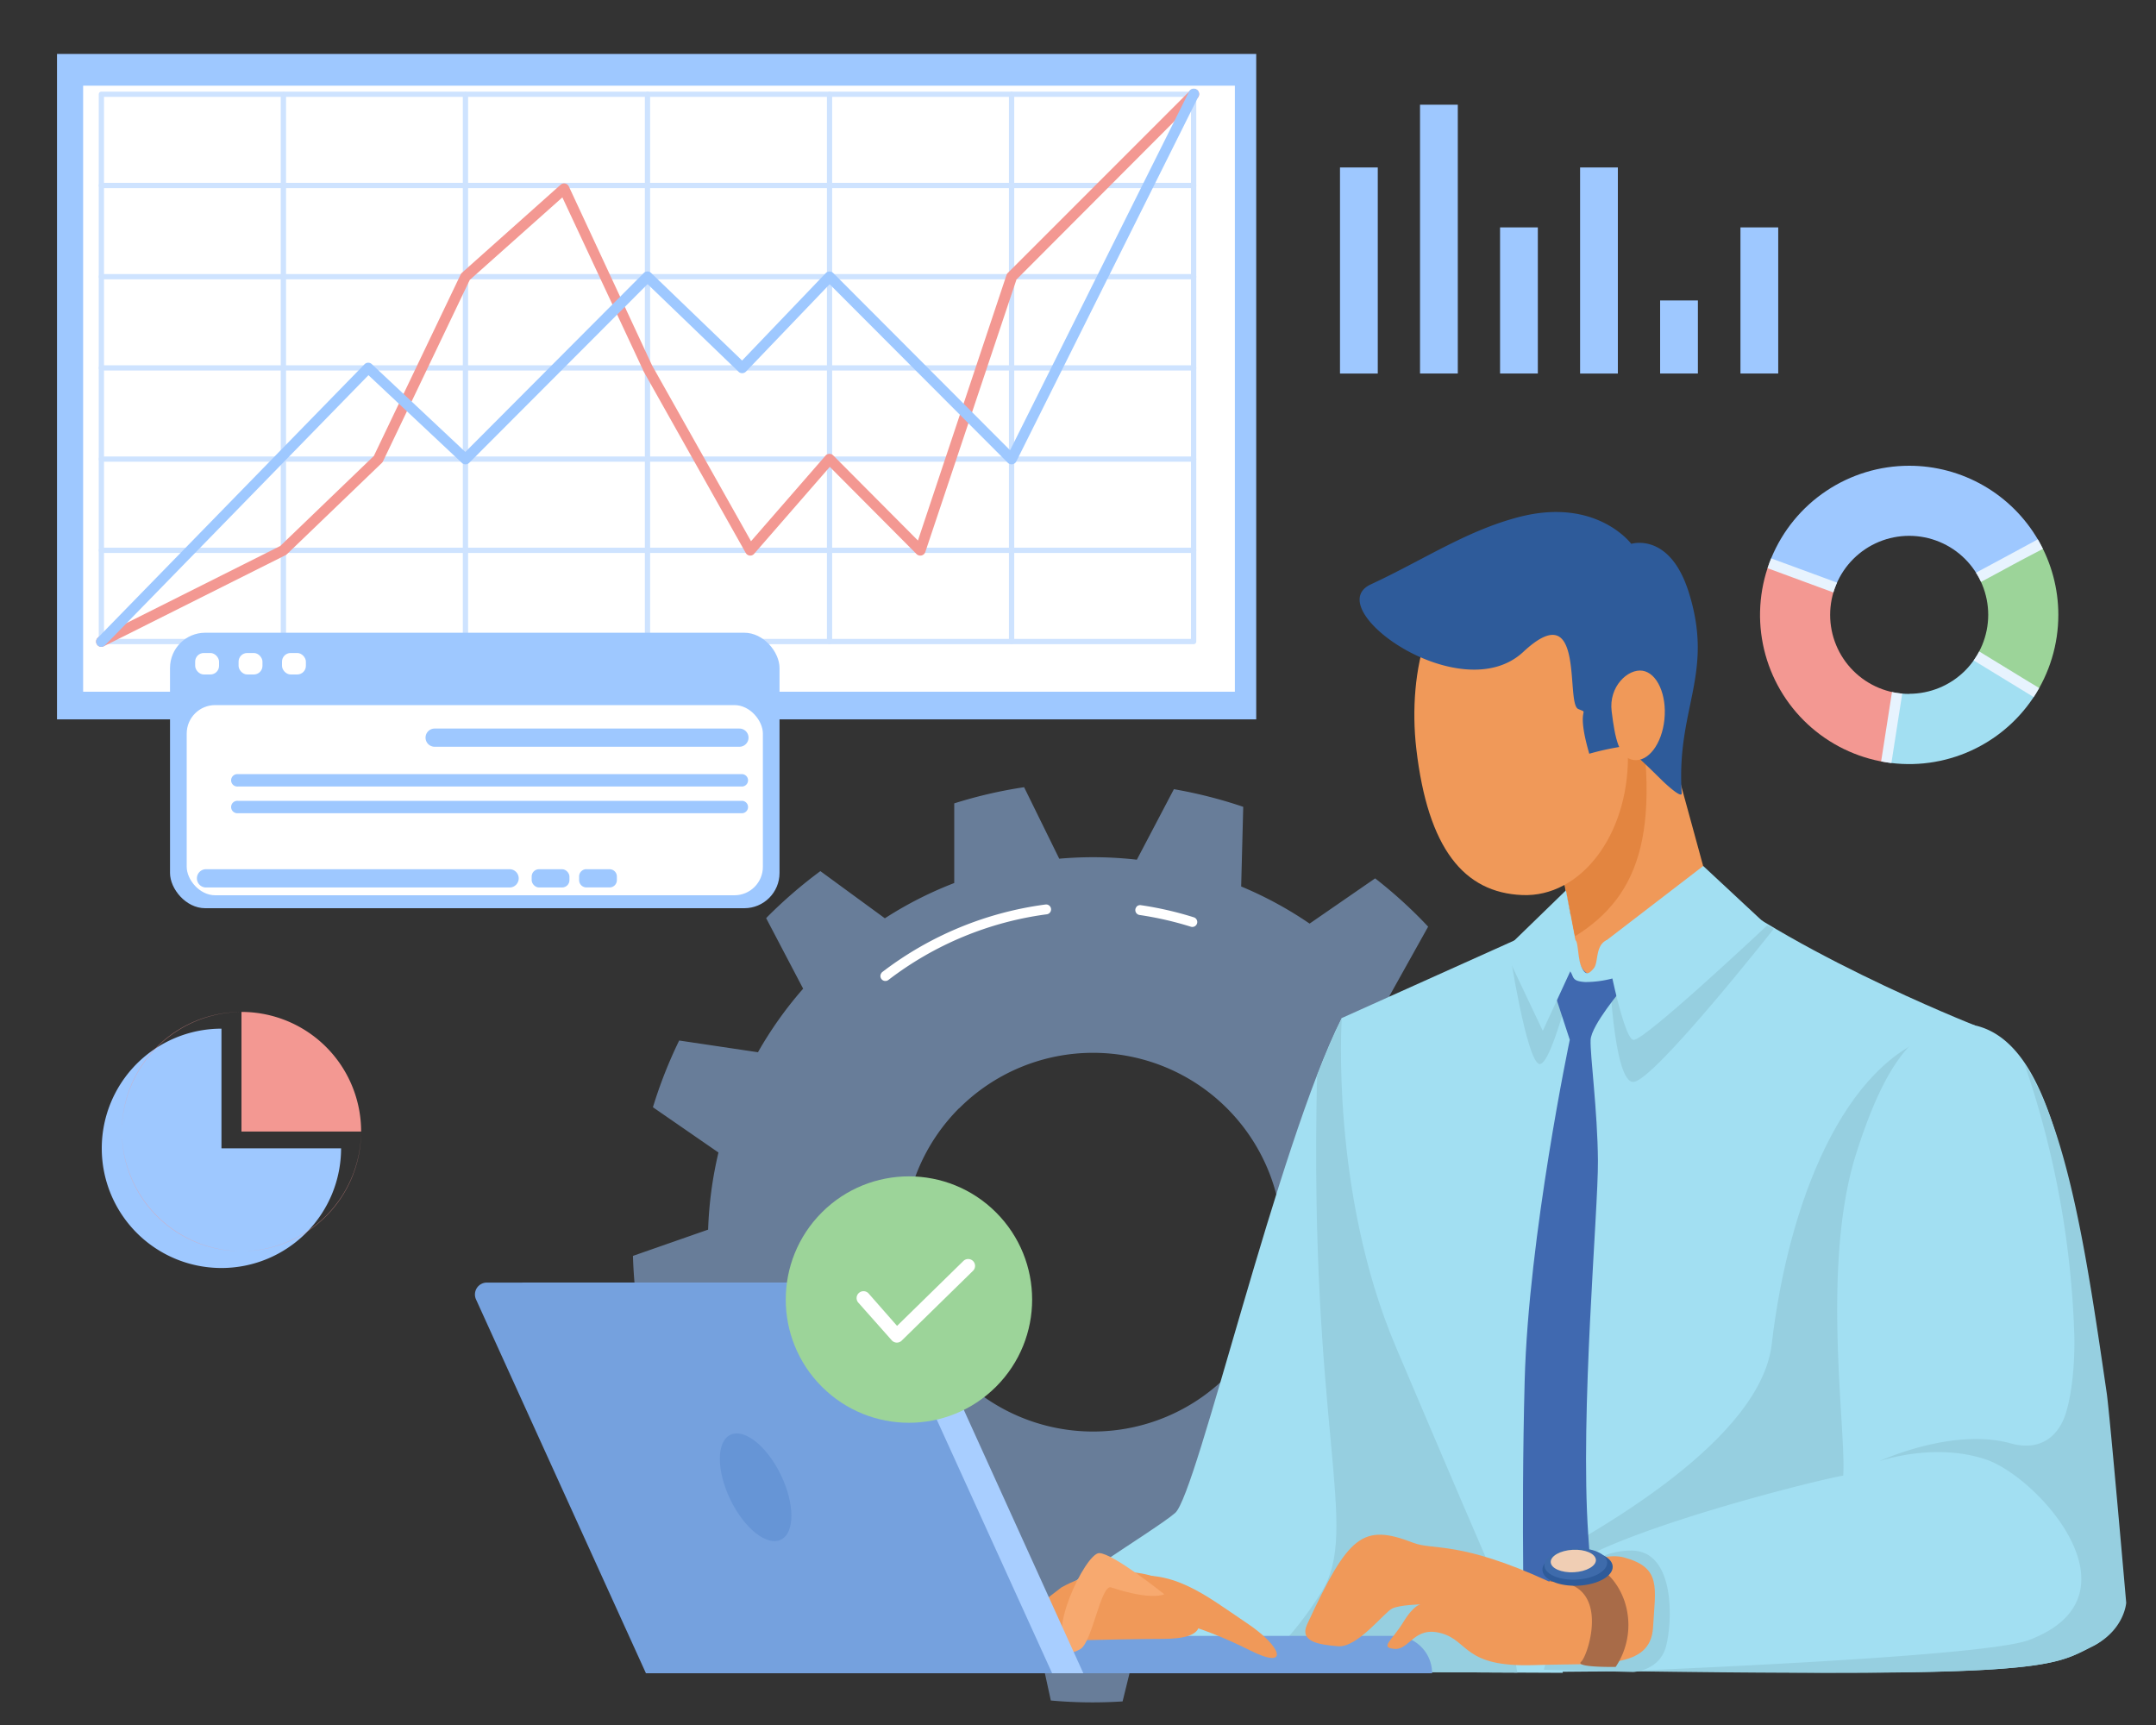 <svg xmlns="http://www.w3.org/2000/svg" xmlns:xlink="http://www.w3.org/1999/xlink" viewBox="0 0 500 400"><rect x="0" y="0" width="500" height="400" fill="#333333" stroke="none"/><defs><style>.cls-1{fill:none;}.cls-2,.cls-4{fill:#9ec8ff;}.cls-2,.cls-5{opacity:0.5;}.cls-3{fill:#fff;}.cls-6{fill:#f39892;}.cls-7{fill:#a2dff2;}.cls-8{fill:#96cfe0;}.cls-9{fill:#4069b0;}.cls-10{fill:#2e5b9a;}.cls-11{fill:#f09959;}.cls-12{fill:#e38540;}.cls-13{fill:#75a1de;}.cls-14{fill:#a86b48;}.cls-15{fill:#3e6bab;}.cls-16{fill:#f0ceb4;}.cls-17{fill:#f7a96f;}.cls-18{fill:#a8ceff;}.cls-19{fill:#6695d6;}.cls-20{clip-path:url(#clip-path);}.cls-21{fill:#9cd499;}.cls-22{fill:#e7f3fe;}</style><clipPath id="clip-path"><path class="cls-1" d="M442.76,108a34.59,34.59,0,1,0,34.59,34.58A34.58,34.58,0,0,0,442.76,108Zm0,52.91a18.33,18.33,0,1,1,18.33-18.33A18.33,18.33,0,0,1,442.76,160.88Z"/></clipPath></defs><title>illustration_Sales</title><g id="Objects"><path class="cls-2" d="M160.45,340.43a106.31,106.31,0,0,0,9.28,13.79L187,347.67q1.6,1.79,3.32,3.5a88.41,88.41,0,0,0,10,8.65l-4.9,17.82a106.23,106.23,0,0,0,14.62,7.93l12.25-13.83a88.91,88.91,0,0,0,17.47,4.53l3.94,18.05a107.49,107.49,0,0,0,16.64.21l4.42-17.93a88.75,88.75,0,0,0,17.58-4.07l11.88,14.15a105.86,105.86,0,0,0,14.82-7.53l-4.42-17.94a88.73,88.73,0,0,0,11.94-10c.59-.58,1.16-1.17,1.72-1.76l17.09,7A106,106,0,0,0,345,342.87L332.8,329a88.57,88.57,0,0,0,6.61-16.8l18.39-1.74A108,108,0,0,0,360,294l-17.27-6.55a89.56,89.56,0,0,0-1.93-17.94l15.48-10.09a106,106,0,0,0-5.68-15.63L332.27,246a88.47,88.47,0,0,0-10.07-15l9-16.12c-.75-.8-1.51-1.59-2.29-2.37a107.45,107.45,0,0,0-10-8.83l-15.2,10.49a88.27,88.27,0,0,0-15.87-8.61l.48-18.47A107.77,107.77,0,0,0,272.24,183l-8.59,16.35a89.88,89.88,0,0,0-18-.23l-8.15-16.58a105.9,105.9,0,0,0-16.2,3.75v18.47a88.27,88.27,0,0,0-16.09,8.18L190.25,202A108.15,108.15,0,0,0,178,212.57l-.32.34,8.58,16.35A88.64,88.64,0,0,0,175.78,244l-18.27-2.72a106.12,106.12,0,0,0-6.09,15.47l15.2,10.5a90.13,90.13,0,0,0-2.4,17.88l-17.43,6.09a106.83,106.83,0,0,0,1.77,16.54L166.89,310a89.19,89.19,0,0,0,6.17,17Zm62-83.44a43.91,43.91,0,1,1,0,62.1A43.92,43.92,0,0,1,222.4,257Z"/><path class="cls-3" d="M263.6,210.22a1.13,1.13,0,0,1,1-.32,78.91,78.91,0,0,1,12.26,2.81,1.14,1.14,0,1,1-.69,2.18,78,78,0,0,0-11.9-2.72,1.15,1.15,0,0,1-.64-1.95Z"/><path class="cls-3" d="M204.45,225.54a.52.52,0,0,1,.11-.1,79.3,79.3,0,0,1,37.9-15.7,1.14,1.14,0,0,1,.3,2.27A77,77,0,0,0,206,227.26a1.15,1.15,0,0,1-1.51-1.72Z"/><rect class="cls-4" x="13.22" y="12.51" width="278.11" height="154.3"/><rect class="cls-3" x="19.28" y="19.87" width="267.1" height="140.53"/><g class="cls-5"><path class="cls-4" d="M276.82,149.38H23.51a.61.61,0,0,1-.61-.62V21.86a.61.61,0,0,1,.61-.61H276.82a.61.61,0,0,1,.61.61v126.9A.62.62,0,0,1,276.82,149.38Zm-252.7-1.23H276.2V22.47H24.12Z"/><path class="cls-4" d="M276.82,128.22H23.51a.61.61,0,0,1,0-1.22H276.82a.61.61,0,1,1,0,1.22Z"/><path class="cls-4" d="M276.82,107.07H23.51a.61.61,0,0,1,0-1.22H276.82a.61.61,0,1,1,0,1.22Z"/><path class="cls-4" d="M276.82,85.92H23.51a.61.61,0,0,1,0-1.22H276.82a.61.61,0,1,1,0,1.22Z"/><path class="cls-4" d="M276.82,64.77H23.51a.61.61,0,0,1,0-1.22H276.82a.61.61,0,1,1,0,1.22Z"/><path class="cls-4" d="M276.82,43.62H23.51a.61.61,0,0,1,0-1.22H276.82a.61.61,0,1,1,0,1.22Z"/><path class="cls-4" d="M234.6,149.38a.61.61,0,0,1-.61-.62V21.86a.61.61,0,1,1,1.22,0v126.9A.61.61,0,0,1,234.6,149.38Z"/><path class="cls-4" d="M192.38,149.38a.61.61,0,0,1-.61-.62V21.86a.61.61,0,1,1,1.22,0v126.9A.61.61,0,0,1,192.38,149.38Z"/><path class="cls-4" d="M150.16,149.38a.61.61,0,0,1-.61-.62V21.86a.61.61,0,1,1,1.22,0v126.9A.61.61,0,0,1,150.16,149.38Z"/><path class="cls-4" d="M107.94,149.38a.62.62,0,0,1-.61-.62V21.86a.62.62,0,0,1,1.23,0v126.9A.62.62,0,0,1,107.94,149.38Z"/><path class="cls-4" d="M65.73,149.38a.62.62,0,0,1-.62-.62V21.86a.62.62,0,0,1,1.23,0v126.9A.62.62,0,0,1,65.73,149.38Z"/></g><path class="cls-6" d="M23.51,150a1.24,1.24,0,0,1-1.1-.68,1.22,1.22,0,0,1,.55-1.64L65,126.6,86.7,105.73l20.14-42.1a1.33,1.33,0,0,1,.29-.38L130,42.85a1.26,1.26,0,0,1,1.07-.29,1.2,1.2,0,0,1,.86.69l19.3,41.5,22.94,40.75,17.27-19.84a1.22,1.22,0,0,1,1.79-.06l19.65,19.74,20.54-61.57a1.2,1.2,0,0,1,.29-.47L276,21a1.22,1.22,0,1,1,1.73,1.72l-42,42.1L214.59,128a1.21,1.21,0,0,1-.88.8,1.22,1.22,0,0,1-1.15-.32l-20.12-20.22-17.55,20.16a1.21,1.21,0,0,1-1,.41,1.23,1.23,0,0,1-.95-.62l-23.8-42.3,0-.08L130.42,45.77,108.94,64.91,88.81,107a1.1,1.1,0,0,1-.26.35l-22,21.15a1.29,1.29,0,0,1-.3.22L24.06,149.86A1.23,1.23,0,0,1,23.51,150Z"/><path class="cls-4" d="M23.51,150a1.24,1.24,0,0,1-.86-.35,1.23,1.23,0,0,1,0-1.73L84.54,84.46a1.21,1.21,0,0,1,1.71,0l21.67,20.34L149.3,63.3a1.21,1.21,0,0,1,1.71,0l21.09,20.3,19.4-20.27a1.22,1.22,0,0,1,.87-.37,1.2,1.2,0,0,1,.88.36l41,41.09,41.46-83.08a1.23,1.23,0,1,1,2.19,1.1L235.69,107a1.21,1.21,0,0,1-.9.66,1.23,1.23,0,0,1-1.06-.34L192.4,65.91,173,86.16a1.21,1.21,0,0,1-.86.37,1.18,1.18,0,0,1-.87-.34L150.18,65.88l-41.37,41.45a1.22,1.22,0,0,1-1.7,0L85.45,87l-61.07,62.6A1.23,1.23,0,0,1,23.51,150Z"/><path class="cls-7" d="M311.16,236.07c-14.88,29.56-33.54,110.34-38.63,114.76s-34.5,21.58-39.59,29.88-2.83,5.53-.56,6.09,130.06,1.1,130.06,1.1-14.7-85.76-16.4-86.31S311.16,236.07,311.16,236.07Z"/><path class="cls-8" d="M290,387.5c23.47.16,48.24.29,61.88.35L333.21,278.62c-10-18.89-22-42.55-22-42.55-1.87,3.72-3.81,8.26-5.77,13.36-1.94,82.05,10.14,105,1.07,119.66C299.38,380.5,292.92,385.6,290,387.5Z"/><path class="cls-7" d="M389.54,199.6C410.77,219.19,458,237.77,458,237.77s7.18,66.33,2.28,103.89-2.18,45.18-2.18,45.18l-102,.87s-8.47-19-32.41-75.44c-15.24-35.93-12.52-76.2-12.52-76.2l59.33-26.67Z"/><path class="cls-8" d="M360.69,386.84h97.43s-2.72-7.62,2.18-45.18c4-30.93-.12-81.36-1.72-98.2l-8.86-3.8c-22.24,6.41-35.06,39.59-38.83,72-2.52,21.7-38.46,43.05-62,54.81C356.64,381.21,360.69,386.84,360.69,386.84Z"/><path class="cls-8" d="M373.14,223.17s.91,28,5.69,27.71,32.54-35.52,32.54-35.52l-4.72-2.25Z"/><path class="cls-8" d="M366,221.56s-6,25.77-9,25.17-7-26.8-7-26.8Z"/><path class="cls-9" d="M364.83,218.35l8.31.9,3.19,9.89s-7.3,8.55-7.45,12,1.61,16.33,1.7,28-4.2,58.24-2.25,86.75l1.95,28.51-16.69.65s-.9-31.37,0-64.94,10.46-79,10.46-79l-3.78-11.55Z"/><path class="cls-10" d="M336.81,131.52c-11.75,26.16,2.35,50.39,1.92,49.36s17.78-44.16,17.78-44.16Z"/><path class="cls-11" d="M381.31,150.86l14.9,54.44a4.94,4.94,0,0,1-.94,4.41c-3.5,4.31-8.47,13.16-18.51,16a24.6,24.6,0,0,1-6.3.7,4.24,4.24,0,0,1-4.19-3.44l-10-51.63Z"/><path class="cls-12" d="M378.47,155.41,373,157.64l-16.73,13.7,6.42,32.73,2.56,13.05C380.51,207.62,386.1,192.12,378.47,155.41Z"/><path class="cls-11" d="M377.54,175.55c0,18.21-11,32.56-24.52,32s-21.87-10.76-24.56-33.9c-2.12-18.15,3.12-39.28,16.68-38.76S377.53,157.34,377.54,175.55Z"/><path class="cls-7" d="M458,237.77c19.71,4.46,23.37,44.49,29.78,86.72.74,4.86,4.53,46,4.53,46a12.58,12.58,0,0,1-7.17,11.31c-6.44,3.22-9,5.65-46.37,6-35.85.36-82.07-1.13-82.07-1.13s-.4-13.34,3.27-19.86c5.53-9.8,62.21-23.87,67.49-24.63.75-10.56-5.21-48.75,3-74.65,5.65-17.81,11.73-27.15,19.35-29.58A15.31,15.31,0,0,1,458,237.77Z"/><path class="cls-8" d="M377,387.51c17.68.27,41.93.52,61.8.32,37.33-.38,39.93-2.81,46.37-6,7.55-3.77,7.92-10.18,7.92-10.18s-3.81-43.77-4.52-48.64c-4.15-28.27-8.63-60.63-19.06-76.25a213.49,213.49,0,0,1,11.56,63.33c.09,5.25-.4,12.43-1.93,17.45-1.69,5.56-6,9.05-12.82,7.16-13.57-3.77-30.54,4.15-30.54,4.15s12.82-4.53,24.89-.38,36.95,31.67,9.8,41.85C462.15,383.41,412.4,386,377,387.51Z"/><path class="cls-8" d="M363,368.1s5-8.55,15.33-8.55,9.55,16.84,8,22.37-7.54,5.79-7.54,5.79l-20.75-.53Z"/><path class="cls-13" d="M159,388H332.12a8.67,8.67,0,0,0-8.68-8.67H159Z"/><path class="cls-11" d="M359.25,366.74c-20.87-9.6-26.77-7.16-31.52-9-11.72-4.53-15-1.78-24.56,18.85-1.91,4.11,2.62,4.76,7.13,5.15s10.76-7.92,12.6-8.77,6.64-.94,6.64-.94-1.5-.13-4.14,4.18-5.54,5.84-2,6.14,4.5-5.42,10.91-3.61,5.09,7.9,21.42,7.37c15.49-.5,27.06,1.05,27.63-8.74.54-9.29,2-13.83-6.69-16.21C370,359.33,359.25,366.74,359.25,366.74Z"/><path class="cls-14" d="M359.54,366.77c14.53-.4,8.78,17.17,7.15,18.55s8,1.21,8,1.21a17.45,17.45,0,0,0,2-15.4c-3.06-8.58-10.54-9.6-10.54-9.6l-6.68,3Z"/><path class="cls-10" d="M374,363.22c.12,2.24-3.43,4.24-7.93,4.47s-8.25-1.38-8.36-3.62,3.44-4.24,7.94-4.47S373.89,361,374,363.22Z"/><path class="cls-15" d="M372.72,362.28c.1,2-3.07,3.79-7.1,4s-7.36-1.24-7.46-3.23,3.07-3.79,7.09-4S372.61,360.28,372.72,362.28Z"/><path class="cls-16" d="M370.11,361.7c.07,1.44-2.21,2.73-5.11,2.88s-5.3-.9-5.37-2.33,2.21-2.73,5.1-2.88S370,360.26,370.11,361.7Z"/><path class="cls-11" d="M246.16,368.09c10.74-6,23.85-4,28.63,2s5.56,9.94-5.17,9.94-32.2.8-35.78.4S246.16,368.09,246.16,368.09Z"/><path class="cls-11" d="M260.11,366c11.53-2.78,19.41,3.93,29,10.34,8.35,5.56,10,11,.8,6.36-13.52-6.76-21.47-7.55-21.47-7.55Z"/><path class="cls-11" d="M247.25,371.23c-5.83,0-10.91-1.85-15-1.51s-17.12,13.7-15.07,14.73c.15.07.31.14.48.2a7,7,0,0,0,8.32-2.92c1.84-3,4.84-6.39,8.33-5.16a37.21,37.21,0,0,0,11.93,1.86Z"/><path class="cls-17" d="M248.15,382.4c-6-2.39,3.58-22.26,6.76-22.26s15.1,9.54,15.1,9.54-2.8,1.58-12.32-1.59c-2.38-.8-4.37,12.72-7.15,14.31S248.15,382.4,248.15,382.4Z"/><polygon class="cls-7" points="363.16 206.46 365.95 221.36 357.79 239.04 348.91 220.3 363.16 206.46"/><path class="cls-10" d="M375.52,173.22c1.89-.15,4,1.92,10.09,7.9.57.56,4.5,4.23,4.4,2.79-1.31-19.69,7.62-27.53,1.63-46.58-4.42-14.05-13.33-11.22-13.33-11.22s-8.11-10.94-26.17-6.19C340,123.1,330,129.9,317.92,135.5s20.87,29.17,35.35,15.66S363,163.09,366,164.4s-.8-1.21,2.57,10.38A62.33,62.33,0,0,1,375.52,173.22Z"/><path class="cls-11" d="M386,166.81c-.58,5.72-3.78,9.93-7.16,9.42s-4.29-4.91-5.08-11.28c-.72-5.75,3.78-9.94,7.16-9.42S386.58,161.09,386,166.81Z"/><path class="cls-7" d="M395,200.81l14.81,13.79s-28.5,26.83-31,26.54-6.65-22.79-6.65-22.79Z"/><path class="cls-7" d="M372.61,218c-2.73,1.28-1.85,5.18-3,6.54s-1.85,1.72-2.79-.17-.78-6.16-1.5-6.37-6.22,17-6.22,17,4-11,5-9.79.18,2.31,3.53,2.51a24.71,24.71,0,0,0,7.6-1.21Z"/><path class="cls-18" d="M158.74,388h92.5L212,301.55a7.07,7.07,0,0,0-6.43-4.14H121.86a2.76,2.76,0,0,0-2.51,3.9Z"/><path class="cls-13" d="M112.87,297.41h85.37a7.07,7.07,0,0,1,6.43,4.14L244,388h-94.2l-39.39-86.65A2.76,2.76,0,0,1,112.87,297.41Z"/><path class="cls-19" d="M169.37,347.72c3.24,6.71,8.49,10.88,11.73,9.31s3.25-8.27,0-15-8.49-10.88-11.73-9.31S166.13,341,169.37,347.72Z"/><rect class="cls-4" x="310.76" y="38.83" width="8.76" height="47.79"/><rect class="cls-4" x="347.88" y="52.73" width="8.76" height="33.88"/><rect class="cls-4" x="366.44" y="38.83" width="8.76" height="47.79"/><rect class="cls-4" x="385" y="69.67" width="8.76" height="16.94"/><rect class="cls-4" x="329.32" y="24.28" width="8.76" height="62.33"/><rect class="cls-4" x="403.63" y="52.73" width="8.76" height="33.88"/><g class="cls-20"><path class="cls-7" d="M474,161.67l-31.26-19.12-5.65,36.21A36.68,36.68,0,0,0,474,161.67Z"/><path class="cls-21" d="M474.06,161.63l.19-.32a36.64,36.64,0,0,0,.81-36.07c-11.06,5.79-4.48,2.27-32.3,17.31C474.08,161.7,469.21,158.75,474.06,161.63Z"/><path class="cls-4" d="M408.4,129.89l34.36,12.66L475,125.12C459.92,97.24,419.33,100.58,408.4,129.89Z"/><path class="cls-6" d="M437.11,178.76l5.65-36.21L408.4,129.89C400.23,151.8,414.73,175.23,437.11,178.76Z"/><path class="cls-22" d="M475.68,161.26a38,38,0,0,0,.95-35.63l0,0-.58-1.07,0-.06-.47-.88h0A37.44,37.44,0,0,0,460.44,109a38.16,38.16,0,0,0-52.73,19.38h0l-.43,1.14-.42,1.14h0a37.38,37.38,0,0,0,3.2,30.89,37.92,37.92,0,0,0,25.67,18.24v0l1.2.19,1.2.19v0a38.39,38.39,0,0,0,4.67.29,38,38,0,0,0,31.65-17.15l0,0,.24-.39.39-.64c0-.1.13-.22.17-.29l0,0,0,0,.39-.63ZM472,128.2l2.53-1.32a35.61,35.61,0,0,1-.91,33.08l-.24-.14c-1.27-.76-1.83-1.09-4.37-2.64L445.2,142.62,465,131.93C467.87,130.37,469.06,129.74,472,128.2Zm-62,1a35.2,35.2,0,0,1,30.47-21.92,34.85,34.85,0,0,1,32.87,17.38l-9.52,5.15-9.31,5L443.1,141l-.3.16-1-.58,0,.33-15.05-5.55Zm2.17,31.1a34.92,34.92,0,0,1-3-28.82l22.63,8.34,9.64,3.55-5.31,34A35.51,35.51,0,0,1,412.16,160.28Zm26.34,17.44,5.18-33.18,13.49,8.25,10.51,6.42,4.66,2.85A35.27,35.27,0,0,1,438.5,177.72Z"/></g><rect class="cls-4" x="39.43" y="146.72" width="141.35" height="63.88" rx="8.17" ry="8.17"/><rect class="cls-3" x="43.3" y="163.5" width="133.62" height="44.1" rx="6.6" ry="6.6"/><rect class="cls-3" x="45.26" y="151.42" width="5.54" height="4.98" rx="2" ry="2"/><rect class="cls-3" x="55.33" y="151.42" width="5.54" height="4.98" rx="2" ry="2"/><rect class="cls-3" x="65.4" y="151.42" width="5.54" height="4.98" rx="2" ry="2"/><path class="cls-4" d="M171.48,173.16H100.8a2.11,2.11,0,0,1,0-4.22h70.68a2.11,2.11,0,1,1,0,4.22Z"/><path class="cls-4" d="M118.32,205.79H47.64a2.12,2.12,0,0,1,0-4.23h70.68a2.12,2.12,0,0,1,0,4.23Z"/><rect class="cls-4" x="123.3" y="201.56" width="8.76" height="4.23" rx="1.69" ry="1.69"/><path class="cls-4" d="M136,201.56h5.37a1.69,1.69,0,0,1,1.69,1.69v.84a1.69,1.69,0,0,1-1.69,1.69H136a1.7,1.7,0,0,1-1.7-1.7v-.84a1.69,1.69,0,0,1,1.69-1.69Z"/><path class="cls-4" d="M172.16,182.38h-117a1.44,1.44,0,1,1,0-2.87h117a1.44,1.44,0,0,1,0,2.87Z"/><path class="cls-4" d="M172.16,188.57h-117a1.44,1.44,0,1,1,0-2.87h117a1.44,1.44,0,0,1,0,2.87Z"/><path class="cls-4" d="M51.36,266.28H79.1a27.75,27.75,0,1,1-27.74-27.75Z"/><path class="cls-6" d="M83.75,262.39A27.74,27.74,0,0,0,56,234.65v27.74Z"/><path class="cls-6" d="M28.26,262.39A27.75,27.75,0,0,0,56,290.14,27.89,27.89,0,0,1,28.26,262.39Z"/><path class="cls-6" d="M56,234.65a27.74,27.74,0,0,0-27.75,27.74A27.88,27.88,0,0,1,56,234.65Z"/><path class="cls-6" d="M56,290.14a27.75,27.75,0,0,0,27.74-27.75A27.88,27.88,0,0,1,56,290.14Z"/><circle class="cls-21" cx="210.8" cy="301.35" r="28.57" transform="translate(-151.35 237.32) rotate(-45)"/><path class="cls-3" d="M208,311.33h-.06a1.6,1.6,0,0,1-1.14-.54L199,302a1.6,1.6,0,0,1,2.4-2.11l6.64,7.56,15.38-15.05a1.59,1.59,0,0,1,2.23,2.28l-16.58,16.23A1.6,1.6,0,0,1,208,311.33Z"/></g></svg>